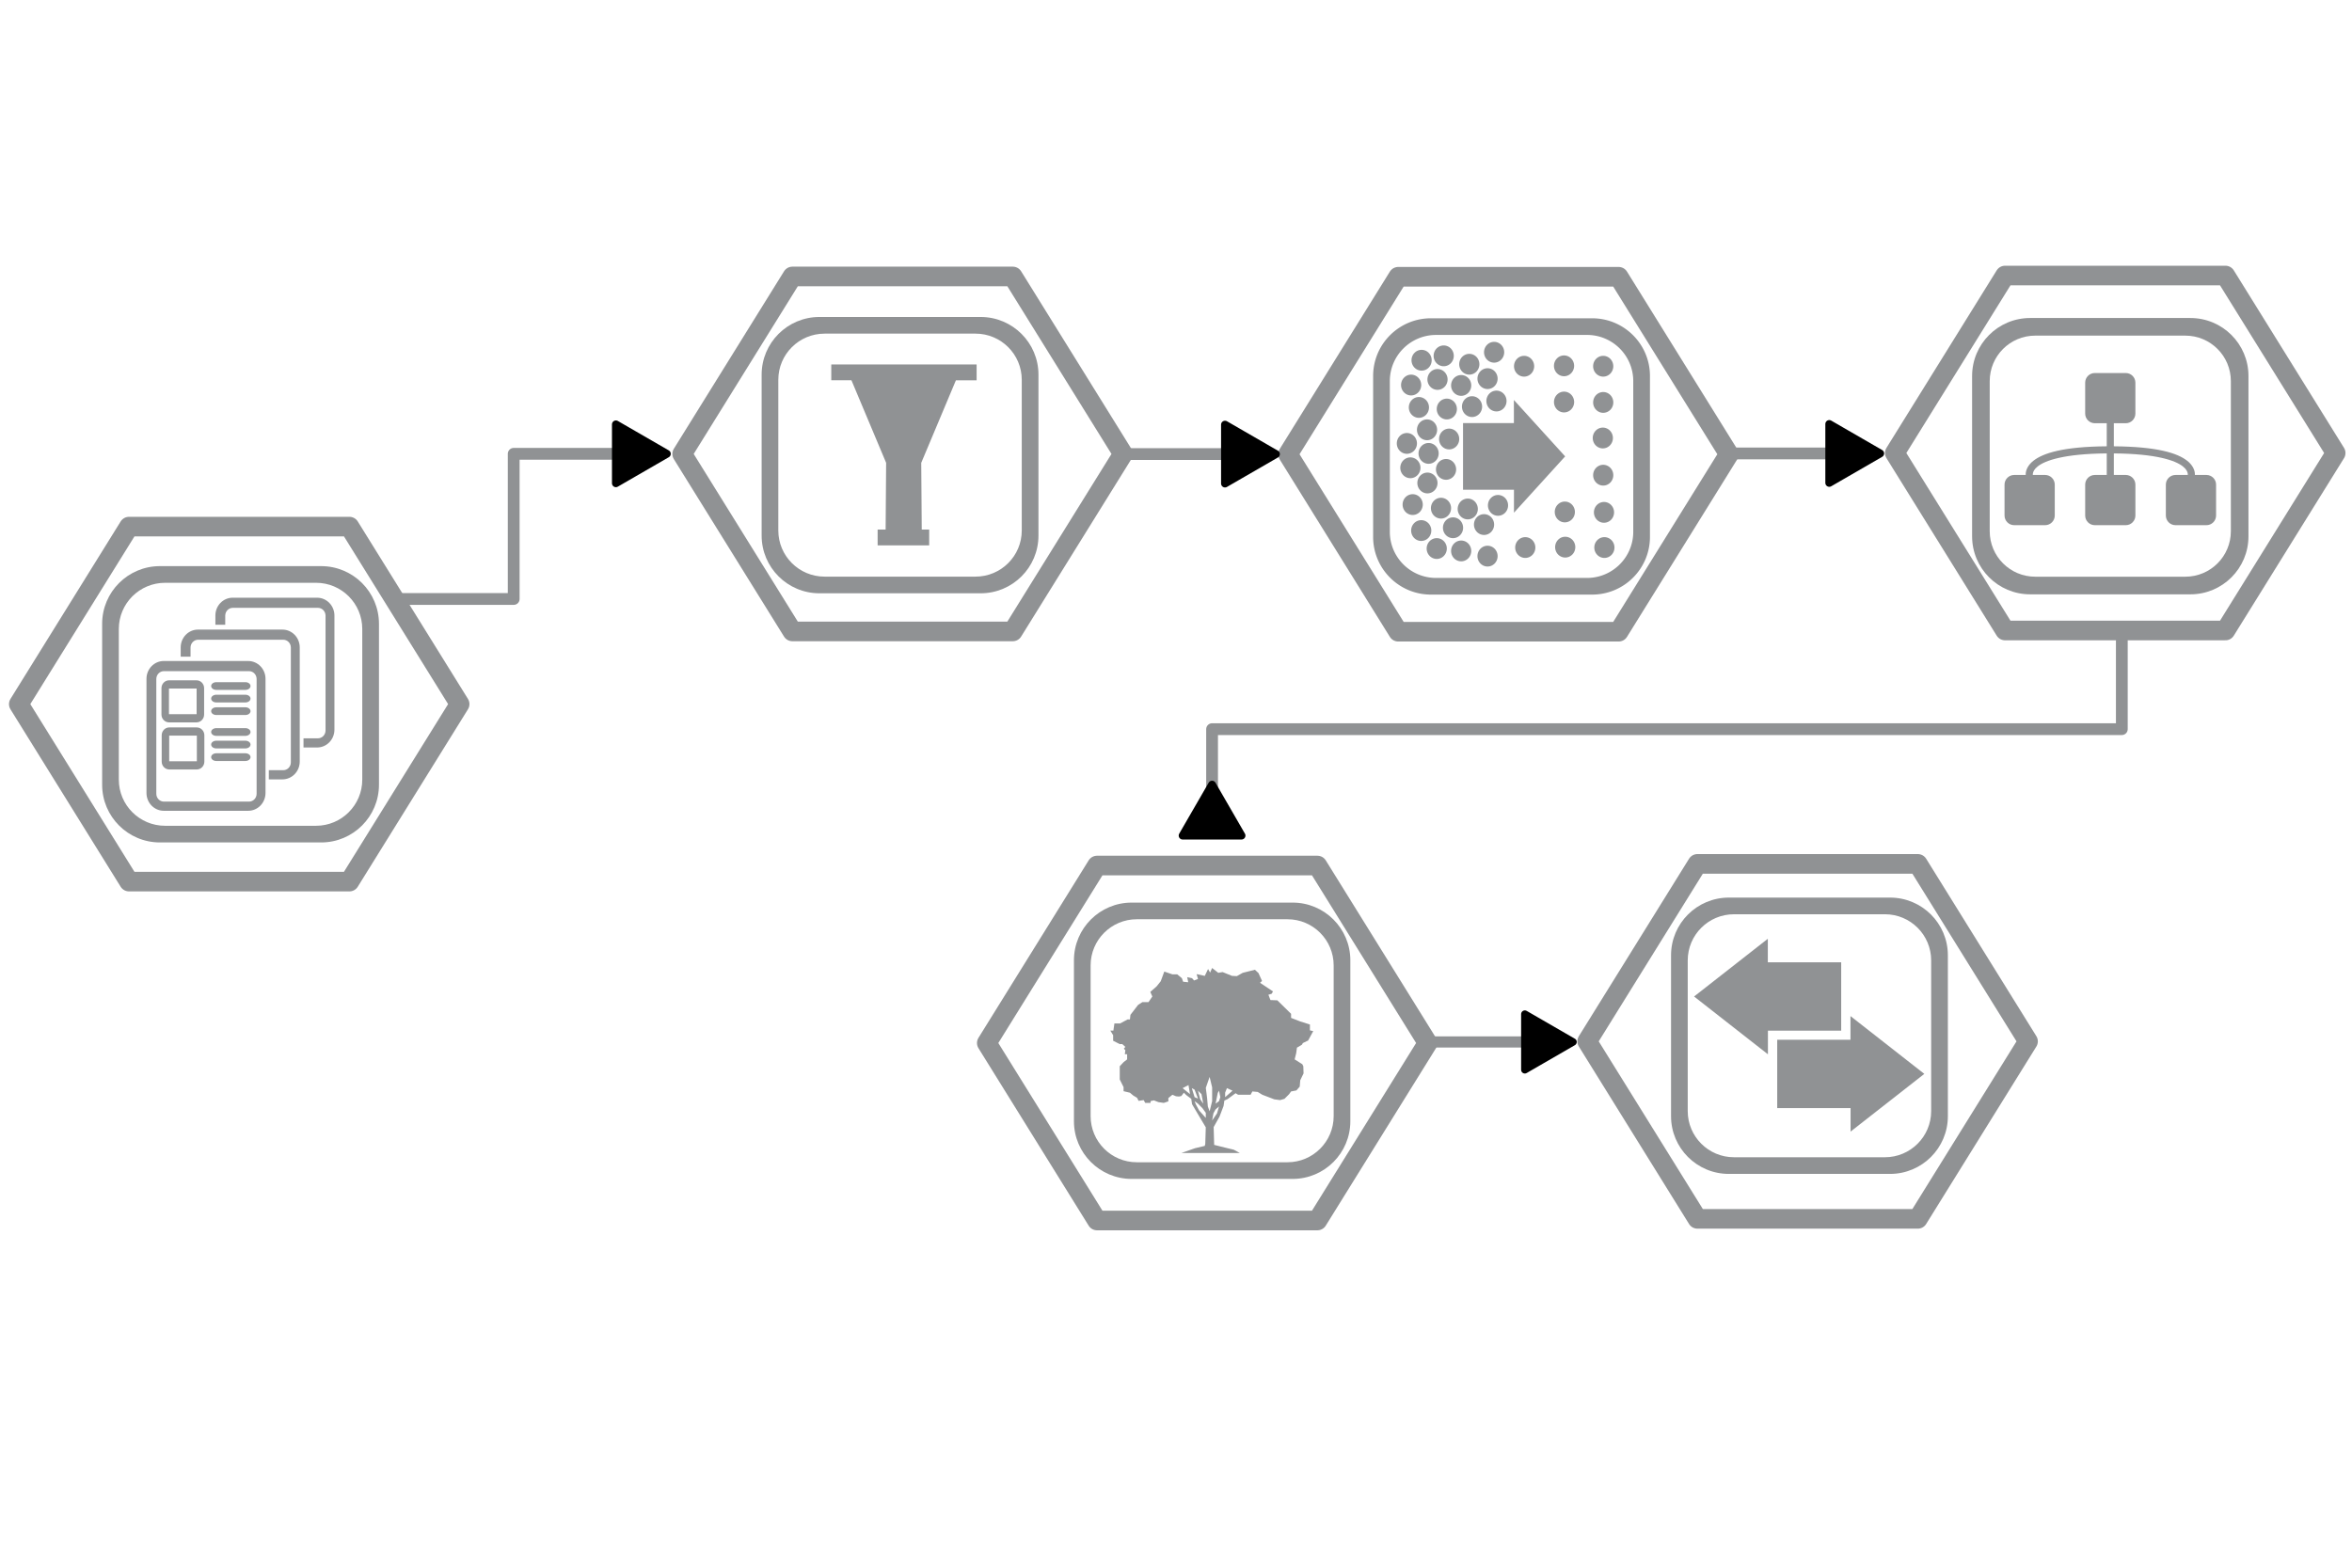 <?xml version="1.0" encoding="UTF-8" standalone="no"?>
<!-- Created with Inkscape (http://www.inkscape.org/) -->

<svg
   width="600"
   height="400"
   viewBox="0 0 158.75 105.833"
   version="1.1"
   id="svg3333"
   inkscape:version="1.2.2 (732a01da63, 2022-12-09)"
   sodipodi:docname="Workflow0.svg"
   xml:space="preserve"
   inkscape:export-filename="LISPro3D.png"
   inkscape:export-xdpi="300"
   inkscape:export-ydpi="300"
   xmlns:inkscape="http://www.inkscape.org/namespaces/inkscape"
   xmlns:sodipodi="http://sodipodi.sourceforge.net/DTD/sodipodi-0.dtd"
   xmlns="http://www.w3.org/2000/svg"
   xmlns:svg="http://www.w3.org/2000/svg"><sodipodi:namedview
     id="namedview3335"
     pagecolor="#dd2222"
     bordercolor="#000000"
     borderopacity="0.25"
     inkscape:showpageshadow="2"
     inkscape:pageopacity="0"
     inkscape:pagecheckerboard="0"
     inkscape:deskcolor="#d1d1d1"
     inkscape:document-units="mm"
     showgrid="false"
     showguides="false"
     inkscape:zoom="2.0000001"
     inkscape:cx="263.74999"
     inkscape:cy="247.49999"
     inkscape:window-width="2560"
     inkscape:window-height="1377"
     inkscape:window-x="-8"
     inkscape:window-y="-8"
     inkscape:window-maximized="1"
     inkscape:current-layer="svg3333"><sodipodi:guide
       position="0.187,88.973"
       orientation="1,0"
       id="guide4655"
       inkscape:locked="false" /><sodipodi:guide
       position="85.874,40.143"
       orientation="1,0"
       id="guide5515"
       inkscape:locked="false" /><sodipodi:guide
       position="88.119,28.544"
       orientation="0,-1"
       id="guide6413"
       inkscape:locked="false" /><sodipodi:guide
       position="50.266,89.084"
       orientation="0,-1"
       id="guide4148"
       inkscape:locked="false" /><sodipodi:guide
       position="-69.223,7.59"
       orientation="0,-1"
       id="guide4150"
       inkscape:locked="false" /><sodipodi:guide
       position="62.301,45.382"
       orientation="0,-1"
       id="guide4254"
       inkscape:locked="false" /><sodipodi:guide
       position="-49.953,45.382"
       orientation="0,-1"
       id="guide4256"
       inkscape:locked="false" /><sodipodi:guide
       position="-74.835,17.131"
       orientation="0,-1"
       id="guide4258"
       inkscape:locked="false" /><sodipodi:guide
       position="48.456,12.08"
       orientation="0,-1"
       id="guide4260"
       inkscape:locked="false" /><sodipodi:guide
       position="100.093,114.979"
       orientation="1,0"
       id="guide4331"
       inkscape:locked="false" /><sodipodi:guide
       position="-20.954,72.509"
       orientation="0,-1"
       id="guide4579"
       inkscape:locked="false" /><sodipodi:guide
       position="143.123,84.483"
       orientation="1,0"
       id="guide4638"
       inkscape:locked="false" /><sodipodi:guide
       position="28.804,-15.458"
       orientation="0,-1"
       id="guide4670"
       inkscape:locked="false" /><sodipodi:guide
       position="-12.909,49.685"
       orientation="0,-1"
       id="guide4790"
       inkscape:locked="false" /><sodipodi:guide
       position="-62.487,40.143"
       orientation="0,-1"
       id="guide4792"
       inkscape:locked="false" /><sodipodi:guide
       position="28.804,65.4"
       orientation="1,0"
       id="guide4794"
       inkscape:locked="false" /><sodipodi:guide
       position="-31.431,77.561"
       orientation="0,-1"
       id="guide4798"
       inkscape:locked="false" /><sodipodi:guide
       position="-39.288,82.612"
       orientation="0,-1"
       id="guide4800"
       inkscape:locked="false" /><sodipodi:guide
       position="0.187,-20.287"
       orientation="0,-1"
       id="guide4802"
       inkscape:locked="false" /><sodipodi:guide
       position="-17.586,-25.151"
       orientation="0,-1"
       id="guide4804"
       inkscape:locked="false" /><sodipodi:guide
       position="28.804,-31.81"
       orientation="0,-1"
       id="guide4806"
       inkscape:locked="false" /><sodipodi:guide
       position="57.42,-20.287"
       orientation="1,0"
       id="guide4808"
       inkscape:locked="false" /><sodipodi:guide
       position="-8.793,-40.492"
       orientation="0,-1"
       id="guide4810"
       inkscape:locked="false" /><sodipodi:guide
       position="-55.004,-36.189"
       orientation="0,-1"
       id="guide4812"
       inkscape:locked="false" /><sodipodi:guide
       position="114.49,12.08"
       orientation="1,0"
       id="guide4814"
       inkscape:locked="false" /><sodipodi:guide
       position="191.934,71.574"
       orientation="1,0"
       id="guide4843"
       inkscape:locked="false" /><sodipodi:guide
       position="220.55,66.285"
       orientation="1,0"
       id="guide4845"
       inkscape:locked="false" /><sodipodi:guide
       position="71.655,52.491"
       orientation="1,0"
       id="guide4946"
       inkscape:locked="false" /><sodipodi:guide
       position="-16.796,60.723"
       orientation="1,0"
       id="guide4948"
       inkscape:locked="false" /><sodipodi:guide
       position="14.406,46.878"
       orientation="1,0"
       id="guide6033"
       inkscape:locked="false" /><sodipodi:guide
       position="43.218,57.542"
       orientation="1,0"
       id="guide6035"
       inkscape:locked="false" /><sodipodi:guide
       position="128.343,44.259"
       orientation="1,0"
       id="guide6037"
       inkscape:locked="false" /><sodipodi:guide
       position="206.546,68.206"
       orientation="1,0"
       id="guide6387"
       inkscape:locked="false" /></sodipodi:namedview><defs
     id="defs3330"><marker
       style="overflow:visible"
       id="marker4374"
       refX="0"
       refY="0"
       orient="auto-start-reverse"
       inkscape:stockid="TriangleStart"
       markerWidth="5.324"
       markerHeight="6.155"
       viewBox="0 0 5.324 6.155"
       inkscape:isstock="true"
       inkscape:collect="always"
       preserveAspectRatio="xMidYMid"><path
         transform="scale(0.5)"
         style="fill:context-stroke;fill-rule:evenodd;stroke:context-stroke;stroke-width:1pt"
         d="M 5.77,0 -2.88,5 V -5 Z"
         id="path4372" /></marker><marker
       style="overflow:visible"
       id="TriangleStart"
       refX="0"
       refY="0"
       orient="auto-start-reverse"
       inkscape:stockid="TriangleStart"
       markerWidth="5.324"
       markerHeight="6.155"
       viewBox="0 0 5.324 6.155"
       inkscape:isstock="true"
       inkscape:collect="always"
       preserveAspectRatio="xMidYMid"><path
         transform="scale(0.5)"
         style="fill:context-stroke;fill-rule:evenodd;stroke:context-stroke;stroke-width:1pt"
         d="M 5.77,0 -2.88,5 V -5 Z"
         id="path135" /></marker><clipPath
       clipPathUnits="userSpaceOnUse"
       id="clipPath8160"><path
         d="m 256.916,522.223 h 36.283 v 36.283 h -36.283 z"
         id="path8158" /></clipPath><clipPath
       clipPathUnits="userSpaceOnUse"
       id="clipPath8264"><path
         d="m 346.554,504.273 h 36.284 v 36.283 h -36.284 z"
         id="path8262" /></clipPath><clipPath
       clipPathUnits="userSpaceOnUse"
       id="clipPath8288"><path
         d="m 382.682,472.89 h 36.284 v 36.283 h -36.284 z"
         id="path8286" /></clipPath><clipPath
       clipPathUnits="userSpaceOnUse"
       id="clipPath8536"><path
         d="m 204.229,331.614 h 36.283 v 36.284 h -36.283 z"
         id="path8534" /></clipPath><clipPath
       clipPathUnits="userSpaceOnUse"
       id="clipPath2371"><path
         d="m 163.815,424.939 h 36.284 v 36.283 h -36.284 z"
         id="path2369" /></clipPath><clipPath
       clipPathUnits="userSpaceOnUse"
       id="clipPath2371-5"><path
         d="m 163.815,424.939 h 36.284 v 36.283 h -36.284 z"
         id="path2369-9" /></clipPath><clipPath
       clipPathUnits="userSpaceOnUse"
       id="clipPath2371-3"><path
         d="m 163.815,424.939 h 36.284 v 36.283 h -36.284 z"
         id="path2369-1" /></clipPath><clipPath
       clipPathUnits="userSpaceOnUse"
       id="clipPath2371-0"><path
         d="m 163.815,424.939 h 36.284 v 36.283 h -36.284 z"
         id="path2369-5" /></clipPath><clipPath
       clipPathUnits="userSpaceOnUse"
       id="clipPath2371-9"><path
         d="m 163.815,424.939 h 36.284 v 36.283 h -36.284 z"
         id="path2369-90" /></clipPath><clipPath
       clipPathUnits="userSpaceOnUse"
       id="clipPath2371-2"><path
         d="m 163.815,424.939 h 36.284 v 36.283 h -36.284 z"
         id="path2369-93" /></clipPath><clipPath
       clipPathUnits="userSpaceOnUse"
       id="clipPath2371-03"><path
         d="m 163.815,424.939 h 36.284 v 36.283 h -36.284 z"
         id="path2369-8" /></clipPath><clipPath
       clipPathUnits="userSpaceOnUse"
       id="clipPath2371-59"><path
         d="m 163.815,424.939 h 36.284 v 36.283 h -36.284 z"
         id="path2369-6" /></clipPath><clipPath
       clipPathUnits="userSpaceOnUse"
       id="clipPath2371-08"><path
         d="m 163.815,424.939 h 36.284 v 36.283 h -36.284 z"
         id="path2369-3" /></clipPath><clipPath
       clipPathUnits="userSpaceOnUse"
       id="clipPath2371-7"><path
         d="m 163.815,424.939 h 36.284 v 36.283 h -36.284 z"
         id="path2369-17" /></clipPath><clipPath
       clipPathUnits="userSpaceOnUse"
       id="clipPath8420"><path
         d="m 303.428,303.552 h 36.284 v 36.283 h -36.284 z"
         id="path8418" /></clipPath><clipPath
       clipPathUnits="userSpaceOnUse"
       id="clipPath8184"><path
         d="m 352.62,330.614 h 36.284 v 36.283 H 352.62 Z"
         id="path8182" /></clipPath><clipPath
       clipPathUnits="userSpaceOnUse"
       id="clipPath8456"><path
         d="m 254.045,303.552 h 36.283 v 36.283 h -36.283 z"
         id="path8454" /></clipPath><clipPath
       clipPathUnits="userSpaceOnUse"
       id="clipPath7710"><path
         d="m 112.42,346.137 h 56.693 V 402.83 H 112.42 Z"
         id="path7708" /></clipPath><clipPath
       clipPathUnits="userSpaceOnUse"
       id="clipPath8104"><path
         d="m 163.815,424.939 h 36.284 v 36.283 h -36.284 z"
         id="path8102" /></clipPath><clipPath
       clipPathUnits="userSpaceOnUse"
       id="clipPath8578"><path
         d="m 176.708,473.058 h 35.948 v 35.948 h -35.948 z"
         id="path8576" /></clipPath><clipPath
       clipPathUnits="userSpaceOnUse"
       id="clipPath7842"><path
         d="m 212.82,504.082 h 36.284 v 36.283 H 212.82 Z"
         id="path7840" /></clipPath><clipPath
       clipPathUnits="userSpaceOnUse"
       id="clipPath7858"><path
         d="m 212.82,504.082 h 36.284 v 36.283 H 212.82 Z"
         id="path7856" /></clipPath><clipPath
       clipPathUnits="userSpaceOnUse"
       id="clipPath8128"><path
         d="m 302.813,522.414 h 36.284 v 36.284 h -36.284 z"
         id="path8126" /></clipPath><clipPath
       clipPathUnits="userSpaceOnUse"
       id="clipPath2371-35"><path
         d="m 163.815,424.939 h 36.284 v 36.283 h -36.284 z"
         id="path2369-88" /></clipPath><clipPath
       clipPathUnits="userSpaceOnUse"
       id="clipPath8288-8"><path
         d="m 382.682,472.89 h 36.284 v 36.283 h -36.284 z"
         id="path8286-9" /></clipPath><clipPath
       clipPathUnits="userSpaceOnUse"
       id="clipPath8264-9"><path
         d="m 346.554,504.273 h 36.284 v 36.283 h -36.284 z"
         id="path8262-3" /></clipPath><clipPath
       clipPathUnits="userSpaceOnUse"
       id="clipPath2371-5-9"><path
         d="m 163.815,424.939 h 36.284 v 36.283 h -36.284 z"
         id="path2369-9-8" /></clipPath><clipPath
       clipPathUnits="userSpaceOnUse"
       id="clipPath8536-2"><path
         d="m 204.229,331.614 h 36.283 v 36.284 h -36.283 z"
         id="path8534-5" /></clipPath><clipPath
       clipPathUnits="userSpaceOnUse"
       id="clipPath2371-3-8"><path
         d="m 163.815,424.939 h 36.284 v 36.283 h -36.284 z"
         id="path2369-1-1" /></clipPath><clipPath
       clipPathUnits="userSpaceOnUse"
       id="clipPath2371-0-8"><path
         d="m 163.815,424.939 h 36.284 v 36.283 h -36.284 z"
         id="path2369-5-8" /></clipPath><clipPath
       clipPathUnits="userSpaceOnUse"
       id="clipPath2371-4"><path
         d="m 163.815,424.939 h 36.284 v 36.283 h -36.284 z"
         id="path2369-11" /></clipPath><clipPath
       clipPathUnits="userSpaceOnUse"
       id="clipPath2371-2-6"><path
         d="m 163.815,424.939 h 36.284 v 36.283 h -36.284 z"
         id="path2369-93-5" /></clipPath><clipPath
       clipPathUnits="userSpaceOnUse"
       id="clipPath2371-03-1"><path
         d="m 163.815,424.939 h 36.284 v 36.283 h -36.284 z"
         id="path2369-8-4" /></clipPath><clipPath
       clipPathUnits="userSpaceOnUse"
       id="clipPath2371-59-7"><path
         d="m 163.815,424.939 h 36.284 v 36.283 h -36.284 z"
         id="path2369-6-3" /></clipPath><clipPath
       clipPathUnits="userSpaceOnUse"
       id="clipPath2371-08-7"><path
         d="m 163.815,424.939 h 36.284 v 36.283 h -36.284 z"
         id="path2369-3-5" /></clipPath><clipPath
       clipPathUnits="userSpaceOnUse"
       id="clipPath2371-7-5"><path
         d="m 163.815,424.939 h 36.284 v 36.283 h -36.284 z"
         id="path2369-17-4" /></clipPath><clipPath
       clipPathUnits="userSpaceOnUse"
       id="clipPath8420-0"><path
         d="m 303.428,303.552 h 36.284 v 36.283 h -36.284 z"
         id="path8418-6" /></clipPath><clipPath
       clipPathUnits="userSpaceOnUse"
       id="clipPath8184-0"><path
         d="m 352.62,330.614 h 36.284 v 36.283 H 352.62 Z"
         id="path8182-6" /></clipPath><clipPath
       clipPathUnits="userSpaceOnUse"
       id="clipPath8456-8"><path
         d="m 254.045,303.552 h 36.283 v 36.283 h -36.283 z"
         id="path8454-9" /></clipPath><clipPath
       clipPathUnits="userSpaceOnUse"
       id="clipPath8160-1"><path
         d="m 256.916,522.223 h 36.283 v 36.283 h -36.283 z"
         id="path8158-2" /></clipPath><clipPath
       clipPathUnits="userSpaceOnUse"
       id="clipPath2371-9-2"><path
         d="m 163.815,424.939 h 36.284 v 36.283 h -36.284 z"
         id="path2369-90-7" /></clipPath><clipPath
       clipPathUnits="userSpaceOnUse"
       id="clipPath8128-6"><path
         d="m 302.813,522.414 h 36.284 v 36.284 h -36.284 z"
         id="path8126-3" /></clipPath><clipPath
       clipPathUnits="userSpaceOnUse"
       id="clipPath7842-2"><path
         d="m 212.82,504.082 h 36.284 v 36.283 H 212.82 Z"
         id="path7840-7" /></clipPath><clipPath
       clipPathUnits="userSpaceOnUse"
       id="clipPath7858-4"><path
         d="m 212.82,504.082 h 36.284 v 36.283 H 212.82 Z"
         id="path7856-8" /></clipPath><clipPath
       clipPathUnits="userSpaceOnUse"
       id="clipPath8104-3"><path
         d="m 163.815,424.939 h 36.284 v 36.283 h -36.284 z"
         id="path8102-8" /></clipPath><clipPath
       clipPathUnits="userSpaceOnUse"
       id="clipPath8578-6"><path
         d="m 176.708,473.058 h 35.948 v 35.948 h -35.948 z"
         id="path8576-4" /></clipPath><marker
       style="overflow:visible"
       id="TriangleStart-8"
       refX="0"
       refY="0"
       orient="auto-start-reverse"
       inkscape:stockid="TriangleStart"
       markerWidth="5.324"
       markerHeight="6.155"
       viewBox="0 0 5.324 6.155"
       inkscape:isstock="true"
       inkscape:collect="always"
       preserveAspectRatio="xMidYMid"><path
         transform="scale(0.5)"
         style="fill:context-stroke;fill-rule:evenodd;stroke:context-stroke;stroke-width:1pt"
         d="M 5.77,0 -2.88,5 V -5 Z"
         id="path135-9" /></marker><marker
       style="overflow:visible"
       id="marker4374-6"
       refX="0"
       refY="0"
       orient="auto-start-reverse"
       inkscape:stockid="TriangleStart"
       markerWidth="5.324"
       markerHeight="6.155"
       viewBox="0 0 5.324 6.155"
       inkscape:isstock="true"
       inkscape:collect="always"
       preserveAspectRatio="xMidYMid"><path
         transform="scale(0.5)"
         style="fill:context-stroke;fill-rule:evenodd;stroke:context-stroke;stroke-width:1pt"
         d="M 5.77,0 -2.88,5 V -5 Z"
         id="path4372-8" /></marker><marker
       style="overflow:visible"
       id="TriangleStart-8-8"
       refX="0"
       refY="0"
       orient="auto-start-reverse"
       inkscape:stockid="TriangleStart"
       markerWidth="5.324"
       markerHeight="6.155"
       viewBox="0 0 5.324 6.155"
       inkscape:isstock="true"
       inkscape:collect="always"
       preserveAspectRatio="xMidYMid"><path
         transform="scale(0.5)"
         style="fill:context-stroke;fill-rule:evenodd;stroke:context-stroke;stroke-width:1pt"
         d="M 5.77,0 -2.88,5 V -5 Z"
         id="path135-9-1" /></marker></defs><path
     id="path4679-1-7-6-30-9"
     style="fill:none;fill-opacity:1;stroke:#909294;stroke-width:1.323;stroke-linecap:round;stroke-linejoin:round;stroke-dasharray:none;stroke-opacity:1"
     d="M 88.92,82.395 H 74.043 L 66.604,70.413 74.043,58.431 h 14.878 l 7.439,11.982 z" /><path
     id="path4679-1-7"
     style="fill:none;fill-opacity:1;stroke:#909294;stroke-width:1.323;stroke-linecap:round;stroke-linejoin:round;stroke-dasharray:none;stroke-opacity:1"
     d="M 109.252,42.647 H 94.374 L 86.935,30.665 94.374,18.683 h 14.878 l 7.439,11.982 z" /><path
     id="path4679-1-7-6-3"
     style="display:inline;fill:none;fill-opacity:1;stroke:#909294;stroke-width:1.323;stroke-linecap:round;stroke-linejoin:round;stroke-dasharray:none;stroke-opacity:1"
     d="m 135.331,42.564 h 14.878 l 7.439,-11.982 -7.439,-11.982 -14.878,1e-6 -7.439,11.982 z" /><path
     id="path4679-3-6"
     style="fill:none;fill-opacity:1;stroke:#909294;stroke-width:1.323;stroke-linecap:round;stroke-linejoin:round;stroke-dasharray:none;stroke-opacity:1"
     d="M 68.359,42.627 H 53.482 l -7.439,-11.982 7.439,-11.982 14.878,1e-6 7.439,11.982 z" /><path
     id="path4679-1-2"
     style="fill:none;fill-opacity:1;stroke:#909294;stroke-width:1.323;stroke-linecap:round;stroke-linejoin:round;stroke-dasharray:none;stroke-opacity:1"
     d="M 23.584,59.516 H 8.707 L 1.268,47.534 8.707,35.551 l 14.878,10e-7 7.439,11.982 z" /><path
     id="path4679-3-5"
     style="fill:none;fill-opacity:1;stroke:#909294;stroke-width:1.323;stroke-linecap:round;stroke-linejoin:round;stroke-dasharray:none;stroke-opacity:1"
     d="m 114.567,82.283 14.878,-2e-6 7.439,-11.982 -7.439,-11.982 h -14.878 l -7.439,11.982 z" /><g
     id="g8118"
     transform="matrix(0.537,0,0,-0.537,82.692,74.069)"
     style="fill:#909294;fill-opacity:1"><path
       id="path8120"
       style="fill:#909294;fill-opacity:1;fill-rule:nonzero;stroke:none"
       d="m -11.747,24.461 c -4.008,0 -7.257,-3.248 -7.257,-7.256 V -3.021 c 0,-4.008 3.249,-7.256 7.257,-7.256 H 8.479 c 4.008,0 7.257,3.248 7.257,7.256 V 17.205 c 0,4.008 -3.249,7.256 -7.257,7.256 z m 0.643,-2.094 H 7.835 c 3.206,0 5.805,-2.599 5.805,-5.805 V -2.377 c 0,-3.206 -2.599,-5.805 -5.805,-5.805 H -11.104 c -3.207,0 -5.805,2.599 -5.805,5.805 V 16.562 c 0,3.206 2.598,5.805 5.805,5.805 z m 9.468,-6.127 -0.253,-0.576 -0.255,0.448 -0.416,-0.865 -1.025,0.224 0.171,-0.608 -0.49,-0.192 -0.256,0.288 -0.608,0.128 0.128,-0.639 -0.64,0.064 -0.16,0.447 -0.575,0.48 h -0.608 l -1.024,0.352 -0.448,-1.216 -0.512,-0.64 -0.799,-0.704 0.256,-0.575 -0.48,-0.704 h -0.768 l -0.543,-0.352 -0.961,-1.248 -0.064,-0.576 h -0.288 l -0.96,-0.511 h -0.704 l -0.128,-0.897 h -0.383 l 0.351,-0.576 V 7.092 l 0.832,-0.42 h 0.32 l 0.384,-0.352 -0.192,-0.224 0.192,-0.191 -0.064,-0.512 h 0.287 V 4.752 l -0.447,-0.352 -0.48,-0.511 V 3.536 2.928 2.224 l 0.48,-0.961 V 0.752 l 0.799,-0.192 0.416,-0.352 0.48,-0.288 0.192,-0.384 0.639,0.096 0.192,-0.352 h 0.672 v 0.224 l 0.416,0.096 0.575,-0.224 0.672,-0.096 0.575,0.192 v 0.416 l 0.512,0.416 0.448,-0.192 0.384,-0.032 0.288,0.064 0.319,0.416 0.288,-0.288 0.64,-0.48 0.096,-0.672 0.85,-1.435 0.878,-1.477 -0.064,-2.087 -0.064,-0.248 -1.216,-0.288 -1.728,-0.608 h 7.359 l -0.767,0.416 -1.057,0.256 -1.408,0.351 -0.064,2.24 0.736,1.312 0.511,1.345 0.096,0.671 0.416,0.192 L 1.312,0.496 1.632,0.304 H 2.336 3.2 L 3.424,0.72 4.096,0.656 4.672,0.304 6.176,-0.272 6.912,-0.368 7.456,-0.208 8.032,0.368 8.288,0.72 8.96,0.848 9.376,1.328 9.44,2.128 9.856,2.992 9.824,3.888 9.696,4.144 8.736,4.752 8.928,5.52 9.024,6.224 l 0.64,0.384 0.096,0.192 0.671,0.323 0.64,1.181 -0.416,0.096 v 0.736 L 9.44,9.52 8.288,9.968 v 0.512 l -1.728,1.696 -0.865,0.032 -0.256,0.671 0.416,0.128 0.16,0.288 -1.632,1.089 0.256,0.223 -0.448,0.993 -0.448,0.416 -1.536,-0.384 -0.736,-0.416 -0.607,0.032 -1.184,0.48 -0.544,-0.096 z M -1.952,2.544 -1.635,1.232 v -1.728 l -0.317,-1.28 -0.223,0.608 -0.096,1.088 -0.16,1.248 z M -4.608,1.52 -4.416,0.384 -5.344,1.136 Z M -4.192,1.136 -3.84,0.944 -3.413,-0.176 -3.84,4.4193085e-5 Z m 4.416,0 L 0.928,0.816 -3.3658912e-4,4.4193085e-5 V 0.24 0.568 Z m -3.637,-0.32 0.437,-0.431 0.224,-1.201 -0.224,0.32 -0.16,0.256 z m 2.646,0 L -0.608,4.4193085e-5 -0.768,-0.496 -1.201,-0.816 -0.928,0.528 Z m -3.072,-1.312 0.426,-0.32 0.565,-0.575 0.416,-0.576 v -0.64 l -0.832,0.929 -0.416,0.767 z m 3.072,-0.671 -0.256,-0.881 -0.611,-0.88 0.163,0.896 0.256,0.48 z" /></g><g
     id="g22668"
     style="fill:#909294;fill-opacity:1"
     transform="matrix(0.256,0,0,0.264,92.677,21.442)"><g
       inkscape:label="Layer 1"
       inkscape:groupmode="layer"
       id="layer1-7-2"
       transform="translate(-13.537,-19.321)"
       style="fill:#909294;fill-opacity:1"><g
         id="g22618"
         style="fill:#909294;fill-opacity:1"><g
           id="g2365-9"
           transform="matrix(2.101,0,0,-2.034,-332.246,955.984)"
           style="fill:#909294;fill-opacity:1"><g
             id="g2367-9"
             clip-path="url(#clipPath2371-9-2)"
             style="fill:#909294;fill-opacity:1"><g
               id="g2381-36"
               transform="translate(197.232,433.581)"
               style="fill:#909294;fill-opacity:1"><path
                 id="path2383-3"
                 style="fill:#909294;fill-opacity:1;fill-rule:nonzero;stroke:none"
                 d="m -25.388,26.839 c -4.008,0 -7.257,-3.248 -7.257,-7.256 V -0.643 c 0,-4.008 3.249,-7.257 7.257,-7.257 h 20.225 c 4.008,0 7.257,3.249 7.257,7.257 V 19.582 c 0,4.008 -3.249,7.256 -7.257,7.256 z m 0.643,-2.094 h 18.939 c 3.206,0 5.804,-2.599 5.804,-5.805 V 1.8067453e-4 C -2.9091271e-4,-3.206 -2.599,-5.805 -5.805,-5.805 H -24.744 c -3.207,0 -5.806,2.599 -5.806,5.805 V 18.939 c 0,3.206 2.599,5.805 5.806,5.805 z m 7.283,-0.87 a 1.265,1.307 0 0 1 -1.266,-1.307 1.265,1.307 0 0 1 1.266,-1.307 1.265,1.307 0 0 1 1.265,1.307 1.265,1.307 0 0 1 -1.265,1.307 z m -6.327,-0.452 a 1.265,1.307 0 0 1 -1.266,-1.307 1.265,1.307 0 0 1 1.266,-1.307 1.265,1.307 0 0 1 1.266,1.307 1.265,1.307 0 0 1 -1.266,1.307 z m -2.774,-0.553 a 1.265,1.307 0 0 1 -1.266,-1.307 1.265,1.307 0 0 1 1.266,-1.307 1.265,1.307 0 0 1 1.265,1.307 1.265,1.307 0 0 1 -1.265,1.307 z m 5.986,-0.502 a 1.265,1.307 0 0 1 -1.266,-1.307 1.265,1.307 0 0 1 1.266,-1.307 1.265,1.307 0 0 1 1.266,1.307 1.265,1.307 0 0 1 -1.266,1.307 z m 11.889,-0.201 a 1.265,1.307 0 0 1 -1.265,-1.307 1.265,1.307 0 0 1 1.265,-1.307 1.265,1.307 0 0 1 1.266,1.307 1.265,1.307 0 0 1 -1.266,1.307 z m -5.013,-0.05 a 1.265,1.307 0 0 1 -1.265,-1.307 1.265,1.307 0 0 1 1.265,-1.307 1.265,1.307 0 0 1 1.266,1.307 1.265,1.307 0 0 1 -1.266,1.307 z m 9.928,0 a 1.265,1.307 0 0 1 -1.265,-1.307 1.265,1.307 0 0 1 1.265,-1.307 1.265,1.307 0 0 1 1.266,1.307 1.265,1.307 0 0 1 -1.266,1.307 z M -18.288,20.557 a 1.265,1.307 0 0 1 -1.266,-1.307 1.265,1.307 0 0 1 1.266,-1.307 1.265,1.307 0 0 1 1.266,1.307 1.265,1.307 0 0 1 -1.266,1.307 z m -6.278,-0.101 a 1.265,1.307 0 0 1 -1.266,-1.307 1.265,1.307 0 0 1 1.266,-1.307 1.265,1.307 0 0 1 1.265,1.307 1.265,1.307 0 0 1 -1.265,1.307 z m -3.31,-0.703 a 1.265,1.307 0 0 1 -1.265,-1.307 1.265,1.307 0 0 1 1.265,-1.307 1.265,1.307 0 0 1 1.266,1.307 1.265,1.307 0 0 1 -1.266,1.307 z m 6.279,-0.05 a 1.265,1.307 0 0 1 -1.266,-1.307 1.265,1.307 0 0 1 1.266,-1.307 1.265,1.307 0 0 1 1.265,1.307 1.265,1.307 0 0 1 -1.265,1.307 z m 4.429,-1.96 a 1.265,1.307 0 0 1 -1.266,-1.307 1.265,1.307 0 0 1 1.266,-1.307 1.265,1.307 0 0 1 1.265,1.307 1.265,1.307 0 0 1 -1.265,1.307 z m 8.482,-0.126 a 1.265,1.307 0 0 1 -1.265,-1.307 1.265,1.307 0 0 1 1.265,-1.307 1.265,1.307 0 0 1 1.266,1.307 1.265,1.307 0 0 1 -1.266,1.307 z m 4.915,-0.05 a 1.265,1.307 0 0 1 -1.265,-1.307 1.265,1.307 0 0 1 1.265,-1.307 1.265,1.307 0 0 1 1.266,1.307 1.265,1.307 0 0 1 -1.266,1.307 z M -20.234,17.039 a 1.265,1.307 0 0 1 -1.266,-1.307 1.265,1.307 0 0 1 1.266,-1.307 1.265,1.307 0 0 1 1.265,1.307 1.265,1.307 0 0 1 -1.265,1.307 z m -6.668,-0.101 a 1.265,1.307 0 0 1 -1.265,-1.307 1.265,1.307 0 0 1 1.265,-1.307 1.265,1.307 0 0 1 1.266,1.307 1.265,1.307 0 0 1 -1.266,1.307 z m 3.504,-0.201 a 1.265,1.307 0 0 1 -1.265,-1.307 1.265,1.307 0 0 1 1.265,-1.307 1.265,1.307 0 0 1 1.266,1.307 1.265,1.307 0 0 1 -1.266,1.307 z m 8.417,-0.169 V 13.663 H -21.364 V 5.279 h 6.392 V 2.396 l 6.429,7.086 h -0.009 z m -10.899,-2.444 a 1.265,1.307 0 0 1 -1.266,-1.307 1.265,1.307 0 0 1 1.266,-1.307 1.265,1.307 0 0 1 1.265,1.307 1.265,1.307 0 0 1 -1.265,1.307 z m 22.06,-1.03 a 1.265,1.307 0 0 1 -1.266,-1.307 1.265,1.307 0 0 1 1.266,-1.307 1.265,1.307 0 0 1 1.265,1.307 1.265,1.307 0 0 1 -1.265,1.307 z M -23.106,12.968 a 1.265,1.307 0 0 1 -1.266,-1.307 1.265,1.307 0 0 1 1.266,-1.307 1.265,1.307 0 0 1 1.265,1.307 1.265,1.307 0 0 1 -1.265,1.307 z m -5.305,-0.553 a 1.265,1.307 0 0 1 -1.265,-1.307 1.265,1.307 0 0 1 1.265,-1.307 1.265,1.307 0 0 1 1.266,1.307 1.265,1.307 0 0 1 -1.266,1.307 z m 2.726,-1.256 a 1.265,1.307 0 0 1 -1.265,-1.307 1.265,1.307 0 0 1 1.265,-1.307 1.265,1.307 0 0 1 1.266,1.307 1.265,1.307 0 0 1 -1.266,1.307 z m -2.287,-1.81 a 1.265,1.307 0 0 1 -1.265,-1.307 1.265,1.307 0 0 1 1.265,-1.307 1.265,1.307 0 0 1 1.266,1.307 1.265,1.307 0 0 1 -1.266,1.307 z m 4.478,-0.201 a 1.265,1.307 0 0 1 -1.266,-1.306 1.265,1.307 0 0 1 1.266,-1.307 1.265,1.307 0 0 1 1.265,1.307 1.265,1.307 0 0 1 -1.265,1.306 z M -3.772,8.419 A 1.265,1.307 0 0 1 -5.036,7.112 1.265,1.307 0 0 1 -3.772,5.806 1.265,1.307 0 0 1 -2.506,7.112 1.265,1.307 0 0 1 -3.772,8.419 Z M -25.832,7.439 a 1.265,1.307 0 0 1 -1.265,-1.307 1.265,1.307 0 0 1 1.265,-1.307 1.265,1.307 0 0 1 1.266,1.307 1.265,1.307 0 0 1 -1.266,1.307 z m -1.849,-2.715 a 1.265,1.307 0 0 1 -1.266,-1.307 1.265,1.307 0 0 1 1.266,-1.307 1.265,1.307 0 0 1 1.266,1.307 1.265,1.307 0 0 1 -1.266,1.307 z m 10.706,-0.1 a 1.265,1.307 0 0 1 -1.265,-1.307 1.265,1.307 0 0 1 1.265,-1.307 1.265,1.307 0 0 1 1.266,1.307 1.265,1.307 0 0 1 -1.266,1.307 z m -7.153,-0.352 a 1.265,1.307 0 0 1 -1.266,-1.307 1.265,1.307 0 0 1 1.266,-1.307 1.265,1.307 0 0 1 1.265,1.307 1.265,1.307 0 0 1 -1.265,1.307 z m 3.358,-0.1 a 1.265,1.307 0 0 1 -1.266,-1.307 1.265,1.307 0 0 1 1.266,-1.307 1.265,1.307 0 0 1 1.265,1.307 1.265,1.307 0 0 1 -1.265,1.307 z M -8.589,3.795 A 1.265,1.307 0 0 1 -9.854,2.489 1.265,1.307 0 0 1 -8.589,1.182 1.265,1.307 0 0 1 -7.324,2.489 1.265,1.307 0 0 1 -8.589,3.795 Z m 4.916,-0.05 A 1.265,1.307 0 0 1 -4.939,2.439 1.265,1.307 0 0 1 -3.674,1.132 1.265,1.307 0 0 1 -2.409,2.439 1.265,1.307 0 0 1 -3.674,3.745 Z M -18.727,2.212 a 1.265,1.307 0 0 1 -1.265,-1.307 1.265,1.307 0 0 1 1.265,-1.307 1.265,1.307 0 0 1 1.266,1.307 1.265,1.307 0 0 1 -1.266,1.307 z m -3.893,-0.402 a 1.265,1.307 0 0 1 -1.265,-1.307 1.265,1.307 0 0 1 1.265,-1.307 1.265,1.307 0 0 1 1.266,1.307 1.265,1.307 0 0 1 -1.266,1.307 z m -3.99,-0.352 a 1.265,1.307 0 0 1 -1.266,-1.307 1.265,1.307 0 0 1 1.266,-1.307 1.265,1.307 0 0 1 1.266,1.307 1.265,1.307 0 0 1 -1.266,1.307 z m 18.07,-2.085 a 1.265,1.307 0 0 1 -1.266,-1.307 1.265,1.307 0 0 1 1.266,-1.307 1.265,1.307 0 0 1 1.266,1.307 1.265,1.307 0 0 1 -1.266,1.307 z m -5.013,-0.05 a 1.265,1.307 0 0 1 -1.265,-1.307 1.265,1.307 0 0 1 1.265,-1.307 1.265,1.307 0 0 1 1.266,1.307 1.265,1.307 0 0 1 -1.266,1.307 z m 9.928,0 a 1.265,1.307 0 0 1 -1.265,-1.307 1.265,1.307 0 0 1 1.265,-1.307 1.265,1.307 0 0 1 1.266,1.307 1.265,1.307 0 0 1 -1.266,1.307 z m -21.038,-0.126 a 1.265,1.307 0 0 1 -1.266,-1.307 1.265,1.307 0 0 1 1.266,-1.307 1.265,1.307 0 0 1 1.265,1.307 1.265,1.307 0 0 1 -1.265,1.307 z m 3.066,-0.301 a 1.265,1.307 0 0 1 -1.266,-1.307 1.265,1.307 0 0 1 1.266,-1.307 1.265,1.307 0 0 1 1.265,1.307 1.265,1.307 0 0 1 -1.265,1.307 z m 3.309,-0.653 a 1.265,1.307 0 0 1 -1.266,-1.307 1.265,1.307 0 0 1 1.266,-1.307 1.265,1.307 0 0 1 1.266,1.307 1.265,1.307 0 0 1 -1.266,1.307 z" /></g></g></g></g></g></g><g
     id="g8178"
     transform="matrix(0.535,0,0,-0.535,-55.922,217.363)"
     style="display:inline;fill:#909294;fill-opacity:1"><g
       id="g8180"
       clip-path="url(#clipPath8184-0)"
       style="fill:#909294;fill-opacity:1"><g
         id="g8186"
         transform="translate(357.484,341.233)"
         style="fill:#909294;fill-opacity:1"><path
           id="path8188"
           d="m 3.164,24.925 c -4.043,0 -7.32,-3.278 -7.32,-7.32 V -2.62 c 0,-4.043 3.278,-7.322 7.32,-7.322 H 23.391 c 4.043,0 7.32,3.28 7.32,7.322 V 17.604 c 0,4.043 -3.278,7.32 -7.32,7.32 z M 3.809,22.702 H 22.748 c 3.171,0 5.741,-2.569 5.741,-5.741 V -1.977 c 0,-3.171 -2.569,-5.741 -5.741,-5.741 H 3.809 c -3.172,0 -5.743,2.569 -5.743,5.741 V 16.962 c 0,3.171 2.57,5.741 5.743,5.741 z m 7.517,-4.719 c -0.671,0 -1.217,-0.544 -1.217,-1.214 v -3.905 c 0,-0.671 0.547,-1.217 1.217,-1.217 h 1.504 V 8.737 C 7.326,8.694 4.796,7.871 3.58,6.914 2.956,6.422 2.693,5.873 2.625,5.441 2.607,5.326 2.604,5.217 2.608,5.119 H 1.153 c -0.671,0 -1.217,-0.545 -1.217,-1.215 V 2.464744e-4 C -0.064,-0.67 0.482,-1.217 1.153,-1.217 h 3.904 c 0.671,0 1.215,0.547 1.215,1.217 V 3.904 c 0,0.671 -0.545,1.215 -1.215,1.215 H 3.501 c -0.002,0.047 -0.002,0.104 0.011,0.184 0.034,0.218 0.149,0.534 0.624,0.908 0.924,0.727 3.287,1.583 8.695,1.629 V 5.119 h -1.504 c -0.671,0 -1.217,-0.545 -1.217,-1.215 V 2.464744e-4 c 0,-0.671 0.547,-1.217 1.217,-1.217 h 3.904 c 0.671,0 1.215,0.547 1.215,1.217 V 3.904 c 0,0.671 -0.545,1.215 -1.215,1.215 H 13.725 V 7.84 c 5.408,-0.046 7.773,-0.904 8.698,-1.631 0.475,-0.374 0.59,-0.688 0.625,-0.906 0.013,-0.08 0.013,-0.137 0.011,-0.184 h -1.554 c -0.671,0 -1.217,-0.545 -1.217,-1.215 V 2.464744e-4 c 0,-0.671 0.547,-1.217 1.217,-1.217 h 3.904 c 0.671,0 1.215,0.547 1.215,1.217 V 3.904 c 0,0.671 -0.545,1.215 -1.215,1.215 h -1.458 c 0.004,0.099 4.06e-4,0.208 -0.018,0.324 -0.068,0.431 -0.33,0.979 -0.955,1.47 -1.217,0.957 -3.749,1.78 -9.253,1.823 v 2.91 h 1.505 c 0.671,0 1.215,0.547 1.215,1.217 v 3.905 c 0,0.671 -0.545,1.214 -1.215,1.214 z"
           style="fill:#909294;fill-opacity:1" /></g></g></g><g
     id="g26097"
     style="fill:#909294;fill-opacity:1"
     transform="matrix(0.256,0,0,0.264,51.403,21.354)"><g
       inkscape:label="Layer 1"
       inkscape:groupmode="layer"
       id="layer1-6-2"
       transform="translate(-13.537,-19.321)"
       style="fill:#909294;fill-opacity:1"><g
         id="g2365-27"
         transform="matrix(2.101,0,0,-2.034,-332.246,955.984)"
         style="fill:#909294;fill-opacity:1"><g
           id="g2367-0"
           clip-path="url(#clipPath2371-7-5)"
           style="fill:#909294;fill-opacity:1"><g
             id="g2381-37"
             transform="translate(197.232,433.581)"
             style="fill:#909294;fill-opacity:1"><path
               id="path2383-0"
               style="fill:#909294;fill-opacity:1;fill-rule:nonzero;stroke:none"
               d="m -25.388,26.839 c -4.008,0 -7.256,-3.249 -7.256,-7.257 V -0.643 c 0,-4.008 3.248,-7.257 7.256,-7.257 h 20.226 c 4.008,0 7.257,3.249 7.257,7.257 V 19.582 c 0,4.008 -3.249,7.257 -7.257,7.257 z m 0.644,-2.095 h 18.938 c 3.206,0 5.805,-2.598 5.805,-5.804 V 3.787599e-4 C 1.0814614e-4,-3.206 -2.599,-5.805 -5.805,-5.805 H -24.744 c -3.207,0 -5.807,2.599 -5.807,5.805 V 18.939 c 0,3.206 2.6,5.804 5.807,5.804 z m 0.839,-3.875 v -1.99 h 2.532 l 4.352,-10.377 -0.063,-8.387 h -1.004 V -1.876 h 6.47 v 1.99 h -0.934 l -0.064,8.387 4.352,10.377 h 2.598 v 1.99 z" /></g></g></g></g></g><g
     id="g25490"
     style="fill:#909294;fill-opacity:1"
     transform="matrix(0.256,0,0,0.264,6.89,38.174)"><g
       inkscape:label="Layer 1"
       inkscape:groupmode="layer"
       id="layer1-11"
       transform="translate(-13.537,-19.321)"
       style="fill:#909294;fill-opacity:1"><g
         id="g2365-22"
         transform="matrix(2.101,0,0,-2.034,-332.246,955.984)"
         style="fill:#909294;fill-opacity:1"><g
           id="g2367-32"
           clip-path="url(#clipPath2371-08-7)"
           style="fill:#909294;fill-opacity:1"><g
             id="g2381-1"
             transform="translate(197.232,433.581)"
             style="fill:#909294;fill-opacity:1"><path
               id="path2383-78"
               style="fill:#909294;fill-opacity:1;fill-rule:nonzero;stroke:none"
               d="m -25.388,26.839 c -4.008,0 -7.256,-3.249 -7.256,-7.257 V -0.643 c 0,-4.008 3.248,-7.257 7.256,-7.257 h 20.226 c 4.008,0 7.257,3.249 7.257,7.257 V 19.582 c 0,4.008 -3.249,7.257 -7.257,7.257 z m 0.644,-2.095 h 18.938 c 3.206,0 5.805,-2.598 5.805,-5.804 V 4.4749606e-4 C 1.0083716e-4,-3.206 -2.599,-5.805 -5.805,-5.805 H -24.744 c -3.207,0 -5.807,2.599 -5.807,5.805 V 18.939 c 0,3.206 2.6,5.804 5.807,5.804 z m 8.486,-1.875 c -1.206,0 -2.176,-1.002 -2.176,-2.247 v -1.155 h 1.236 v 1.14 c 0,0.547 0.425,0.987 0.955,0.987 h 10.677 c 0.529,0 0.956,-0.44 0.956,-0.987 V 6.179 c 0,-0.547 -0.426,-0.987 -0.956,-0.987 H -7.375 V 4.038 h 1.705 c 1.206,0 2.176,1.002 2.176,2.247 V 20.621 c 0,1.245 -0.971,2.247 -2.176,2.247 z m -4.353,-4.009 c -1.206,0 -2.176,-1.002 -2.176,-2.247 v -1.155 h 1.236 v 1.14 c 0,0.547 0.425,0.987 0.955,0.987 h 10.677 c 0.529,0 0.956,-0.44 0.956,-0.987 V 2.17 c 0,-0.547 -0.426,-0.987 -0.956,-0.987 H -11.728 V 0.029 h 1.705 c 1.206,0 2.176,1.002 2.176,2.247 V 16.612 c 0,1.245 -0.971,2.247 -2.176,2.247 z m -4.294,-3.948 c -1.206,0 -2.176,-1.002 -2.176,-2.247 V -1.672 c 0,-1.245 0.971,-2.248 2.176,-2.248 h 10.587 c 1.206,0 2.176,1.003 2.176,2.248 V 12.664 c 0,1.245 -0.971,2.247 -2.176,2.247 z m 0.014,-1.276 h 10.677 c 0.529,0 0.955,-0.44 0.955,-0.987 V -1.779 c 0,-0.547 -0.425,-0.987 -0.955,-0.987 h -10.677 c -0.529,0 -0.955,0.44 -0.955,0.987 V 12.649 c 0,0.547 0.425,0.987 0.955,0.987 z m 0.647,-1.154 c -0.529,0 -0.956,-0.44 -0.956,-0.987 V 8.183 c 0,-0.547 0.426,-0.987 0.956,-0.987 h 3.442 c 0.529,0 0.955,0.44 0.955,0.987 v 3.312 c 0,0.547 -0.425,0.987 -0.955,0.987 z m 5.927,-0.232 c -0.358,0 -0.647,-0.217 -0.647,-0.486 0,-0.269 0.289,-0.486 0.647,-0.486 h 3.646 c 0.358,0 0.647,0.217 0.647,0.486 0,0.269 -0.289,0.486 -0.647,0.486 z m -5.941,-0.8 h 3.47 V 8.229 h -3.47 z m 5.941,-0.779 c -0.358,0 -0.647,-0.216 -0.647,-0.485 0,-0.269 0.289,-0.486 0.647,-0.486 h 3.646 c 0.358,0 0.647,0.217 0.647,0.486 0,0.269 -0.289,0.485 -0.647,0.485 z m 0,-1.579 c -0.358,0 -0.647,-0.217 -0.647,-0.486 0,-0.269 0.289,-0.486 0.647,-0.486 h 3.646 c 0.358,0 0.647,0.217 0.647,0.486 0,0.269 -0.289,0.486 -0.647,0.486 z m -5.898,-2.531 c -0.529,0 -0.956,-0.44 -0.956,-0.987 V 2.261 c 0,-0.547 0.426,-0.987 0.956,-0.987 h 3.442 c 0.529,0 0.956,0.44 0.956,0.987 v 3.312 c 0,0.547 -0.426,0.987 -0.956,0.987 z m 5.898,-0.091 c -0.358,0 -0.647,-0.217 -0.647,-0.486 0,-0.269 0.289,-0.486 0.647,-0.486 h 3.646 c 0.358,0 0.647,0.217 0.647,0.486 0,0.269 -0.289,0.486 -0.647,0.486 z m -5.912,-0.942 h 3.47 V 2.307 h -3.47 z m 5.912,-0.638 c -0.358,0 -0.647,-0.216 -0.647,-0.485 0,-0.269 0.289,-0.486 0.647,-0.486 h 3.646 c 0.358,0 0.647,0.217 0.647,0.486 0,0.269 -0.289,0.485 -0.647,0.485 z m 0,-1.579 c -0.358,0 -0.647,-0.217 -0.647,-0.486 0,-0.269 0.289,-0.486 0.647,-0.486 h 3.646 c 0.358,0 0.647,0.217 0.647,0.486 0,0.269 -0.289,0.486 -0.647,0.486 z" /></g></g></g></g></g><g
     id="g23456"
     style="fill:#909294;fill-opacity:1"
     transform="matrix(0.256,0,0,0.264,112.784,60.551)"><g
       inkscape:label="Layer 1"
       inkscape:groupmode="layer"
       id="layer1-71"
       transform="translate(-13.537,-19.321)"
       style="fill:#909294;fill-opacity:1"><g
         id="g2365-3"
         transform="matrix(2.101,0,0,-2.034,-332.246,955.984)"
         style="fill:#909294;fill-opacity:1"><g
           id="g2367-1"
           clip-path="url(#clipPath2371-2-6)"
           style="fill:#909294;fill-opacity:1"><g
             id="g2381-2"
             transform="translate(197.232,433.581)"
             style="fill:#909294;fill-opacity:1"><path
               id="path2383-4"
               style="fill:#909294;fill-opacity:1;fill-rule:nonzero;stroke:none"
               d="m -25.388,26.839 c -4.008,0 -7.256,-3.249 -7.256,-7.257 V -0.643 c 0,-4.008 3.248,-7.257 7.256,-7.257 h 20.226 c 4.008,0 7.257,3.249 7.257,7.257 V 19.582 c 0,4.008 -3.249,7.257 -7.257,7.257 z m 0.644,-2.095 h 18.939 c 3.206,0 5.804,-2.598 5.804,-5.804 V -4.0001034e-4 C -1.1419068e-4,-3.206 -2.599,-5.805 -5.805,-5.805 H -24.744 c -3.207,0 -5.806,2.598 -5.806,5.804 V 18.939 c 0,3.206 2.599,5.804 5.806,5.804 z m 4.245,-3.084 -9.26,-7.261 h 0.013 l 9.26,-7.262 v 2.976 h 9.194 v 8.592 h -9.207 z m 10.372,-9.717 V 8.967 h -9.193 V 0.375 h 9.207 v -2.955 l 9.26,7.261 h -0.014 z" /></g></g></g></g></g><g
     inkscape:label="Tools"
     id="layer1-8"
     transform="matrix(0.785,0,0,0.785,-33.322,-63.809)"
     style="fill:#626d78;fill-opacity:1"><g
       id="g2280"
       style="fill:#626d78;fill-opacity:1" /></g><g
     inkscape:groupmode="layer"
     id="layer2"
     inkscape:label="Layer_Text"
     transform="translate(-24.883,-29.351)" /><path
     style="fill:#ffffff;stroke:#909294;stroke-width:0.795;stroke-linejoin:round;stroke-dasharray:none;stroke-opacity:1;marker-start:url(#TriangleStart)"
     d="M 83.827,30.655 H 75.681"
     id="path2677" /><path
     style="fill:#ffffff;stroke:#909294;stroke-width:0.795;stroke-linejoin:round;stroke-dasharray:none;stroke-opacity:1;marker-start:url(#TriangleStart-8)"
     d="m 124.612,30.611 h -8.146"
     id="path2677-2" /><path
     style="fill:#ffffff;stroke:#909294;stroke-width:0.752;stroke-linejoin:round;stroke-dasharray:none;stroke-opacity:1;marker-start:url(#TriangleStart-8-8)"
     d="M 104.003,70.341 H 96.704"
     id="path2677-2-5" /><path
     style="fill:none;stroke:#909294;stroke-width:0.795;stroke-linejoin:round;stroke-dasharray:none;stroke-opacity:1;marker-start:url(#marker4374)"
     d="M 42.715,30.636 H 34.673 v 9.8 h -8.194"
     id="path4364" /><path
     style="fill:none;stroke:#909294;stroke-width:0.795;stroke-linejoin:round;stroke-dasharray:none;stroke-opacity:1;marker-start:url(#marker4374-6)"
     d="m 81.81,55.265 v -6.041 h 61.404 v -6.155"
     id="path4364-6" /><g
     aria-label="Manage"
     id="text9268"
     style="font-stretch:condensed;font-size:4.586px;font-family:Impact;-inkscape-font-specification:'Impact Condensed';fill:#ffffff;stroke:#909294;stroke-width:0;stroke-linejoin:round"><path
       d="m 11.961,30.241 v 3.625 h -0.824 v -2.448 l -0.329,2.448 h -0.584 L 9.876,31.475 v 2.392 H 9.052 v -3.625 h 1.22 q 0.054,0.327 0.114,0.77 l 0.13,0.923 0.215,-1.693 z"
       id="path2894" /><path
       d="m 13.12,32.046 h -0.849 v -0.199 q 0,-0.345 0.078,-0.531 0.081,-0.188 0.32,-0.331 0.24,-0.143 0.623,-0.143 0.459,0 0.692,0.163 0.233,0.161 0.28,0.399 0.047,0.235 0.047,0.972 v 1.491 h -0.88 v -0.264 q -0.083,0.159 -0.215,0.24 -0.13,0.078 -0.311,0.078 -0.237,0 -0.437,-0.132 -0.197,-0.134 -0.197,-0.584 v -0.244 q 0,-0.334 0.105,-0.455 0.105,-0.121 0.522,-0.282 0.446,-0.175 0.477,-0.235 0.031,-0.06 0.031,-0.246 0,-0.233 -0.036,-0.302 -0.034,-0.072 -0.114,-0.072 -0.092,0 -0.114,0.06 -0.022,0.058 -0.022,0.307 z m 0.287,0.408 q -0.217,0.159 -0.253,0.266 -0.034,0.107 -0.034,0.309 0,0.231 0.029,0.298 0.031,0.067 0.121,0.067 0.085,0 0.11,-0.051 0.027,-0.054 0.027,-0.278 z"
       id="path2896" /><path
       d="m 15.543,30.895 -0.016,0.273 q 0.099,-0.163 0.24,-0.244 0.143,-0.083 0.329,-0.083 0.233,0 0.381,0.11 0.148,0.11 0.19,0.278 0.043,0.166 0.043,0.555 v 2.083 h -0.905 v -2.058 q 0,-0.307 -0.02,-0.374 -0.02,-0.067 -0.112,-0.067 -0.096,0 -0.121,0.078 -0.025,0.076 -0.025,0.412 v 2.009 H 14.623 v -2.972 z"
       id="path2898" /><path
       d="m 17.83,32.046 h -0.849 v -0.199 q 0,-0.345 0.078,-0.531 0.081,-0.188 0.32,-0.331 0.24,-0.143 0.623,-0.143 0.459,0 0.692,0.163 0.233,0.161 0.28,0.399 0.047,0.235 0.047,0.972 v 1.491 h -0.88 v -0.264 q -0.083,0.159 -0.215,0.24 -0.13,0.078 -0.311,0.078 -0.237,0 -0.437,-0.132 -0.197,-0.134 -0.197,-0.584 v -0.244 q 0,-0.334 0.105,-0.455 0.105,-0.121 0.522,-0.282 0.446,-0.175 0.477,-0.235 0.031,-0.06 0.031,-0.246 0,-0.233 -0.036,-0.302 -0.034,-0.072 -0.114,-0.072 -0.092,0 -0.114,0.06 -0.022,0.058 -0.022,0.307 z m 0.287,0.408 q -0.217,0.159 -0.253,0.266 -0.034,0.107 -0.034,0.309 0,0.231 0.029,0.298 0.031,0.067 0.121,0.067 0.085,0 0.11,-0.051 0.027,-0.054 0.027,-0.278 z"
       id="path2900" /><path
       d="m 21.388,30.895 v 2.289 q 0,0.464 -0.022,0.6 -0.02,0.134 -0.15,0.284 -0.13,0.152 -0.363,0.231 -0.231,0.081 -0.582,0.081 -0.432,0 -0.694,-0.148 -0.262,-0.146 -0.271,-0.576 h 0.878 q 0,0.197 0.143,0.197 0.103,0 0.137,-0.06 0.034,-0.06 0.034,-0.253 v -0.224 q -0.116,0.105 -0.246,0.159 -0.128,0.054 -0.269,0.054 -0.244,0 -0.403,-0.099 -0.157,-0.099 -0.215,-0.258 -0.058,-0.161 -0.058,-0.457 v -1.079 q 0,-0.423 0.152,-0.609 0.152,-0.186 0.464,-0.186 0.17,0 0.309,0.069 0.141,0.069 0.251,0.208 l 0.065,-0.224 z m -0.907,0.788 q 0,-0.204 -0.025,-0.26 -0.022,-0.056 -0.103,-0.056 -0.078,0 -0.112,0.065 -0.031,0.063 -0.031,0.251 v 0.999 q 0,0.199 0.025,0.26 0.025,0.058 0.103,0.058 0.09,0 0.116,-0.072 0.027,-0.072 0.027,-0.325 z"
       id="path2902" /><path
       d="m 23.759,32.434 h -1.171 v 0.643 q 0,0.202 0.029,0.26 0.029,0.058 0.112,0.058 0.103,0 0.137,-0.076 0.036,-0.078 0.036,-0.3 v -0.392 h 0.858 v 0.219 q 0,0.275 -0.036,0.423 -0.034,0.148 -0.161,0.316 -0.128,0.168 -0.325,0.253 -0.195,0.083 -0.49,0.083 -0.287,0 -0.506,-0.083 -0.219,-0.083 -0.343,-0.226 -0.121,-0.146 -0.168,-0.318 -0.047,-0.175 -0.047,-0.506 v -0.867 q 0,-0.39 0.105,-0.614 0.105,-0.226 0.345,-0.345 0.24,-0.121 0.551,-0.121 0.381,0 0.627,0.146 0.249,0.143 0.347,0.383 0.101,0.237 0.101,0.67 z M 22.853,31.95 v -0.217 q 0,-0.231 -0.025,-0.298 -0.025,-0.067 -0.101,-0.067 -0.094,0 -0.116,0.058 -0.022,0.056 -0.022,0.307 v 0.217 z"
       id="path2904" /></g><g
     aria-label="Filter"
     id="text9352"
     style="font-stretch:condensed;font-size:4.586px;font-family:Impact;-inkscape-font-specification:'Impact Condensed';fill:#ffffff;stroke:#909294;stroke-width:0;stroke-linejoin:round"><path
       d="m 56.412,13.44 h 1.597 v 0.726 h -0.654 v 0.687 h 0.582 v 0.69 h -0.582 v 1.523 h -0.943 z"
       id="path2907" /><path
       d="m 59.142,13.44 v 0.472 h -0.932 v -0.472 z m 0,0.654 v 2.972 h -0.932 v -2.972 z"
       id="path2909" /><path
       d="m 60.398,13.44 v 3.625 h -0.932 v -3.625 z"
       id="path2911" /><path
       d="m 61.677,13.698 v 0.468 h 0.244 v 0.47 h -0.244 v 1.59 q 0,0.293 0.029,0.327 0.031,0.034 0.253,0.034 v 0.479 h -0.365 q -0.309,0 -0.441,-0.025 -0.132,-0.027 -0.233,-0.119 -0.101,-0.094 -0.125,-0.213 -0.025,-0.121 -0.025,-0.564 v -1.509 h -0.195 v -0.47 h 0.195 v -0.468 z"
       id="path2913" /><path
       d="m 64.169,15.632 h -1.171 v 0.643 q 0,0.202 0.029,0.26 0.029,0.058 0.112,0.058 0.103,0 0.137,-0.076 0.036,-0.078 0.036,-0.3 v -0.392 h 0.858 V 16.044 q 0,0.275 -0.036,0.423 -0.034,0.148 -0.161,0.316 -0.128,0.168 -0.325,0.253 -0.195,0.083 -0.49,0.083 -0.287,0 -0.506,-0.083 -0.219,-0.083 -0.343,-0.226 -0.121,-0.146 -0.168,-0.318 -0.047,-0.175 -0.047,-0.506 v -0.867 q 0,-0.39 0.105,-0.614 0.105,-0.226 0.345,-0.345 0.24,-0.121 0.551,-0.121 0.381,0 0.627,0.146 0.249,0.143 0.347,0.383 0.101,0.237 0.101,0.67 z m -0.907,-0.484 v -0.217 q 0,-0.231 -0.025,-0.298 -0.025,-0.067 -0.101,-0.067 -0.094,0 -0.116,0.058 -0.022,0.056 -0.022,0.307 v 0.217 z"
       id="path2915" /><path
       d="m 65.369,14.094 -0.036,0.39 q 0.197,-0.419 0.571,-0.443 v 1.046 q -0.249,0 -0.365,0.067 -0.116,0.067 -0.143,0.188 -0.027,0.119 -0.027,0.551 v 1.173 h -0.905 v -2.972 z"
       id="path2917" /></g><g
     aria-label="Thin"
     id="text9386"
     style="font-stretch:condensed;font-size:4.586px;font-family:Impact;-inkscape-font-specification:'Impact Condensed';fill:#ffffff;stroke:#909294;stroke-width:0;stroke-linejoin:round"><path
       d="m 99.718,13.44 v 0.726 h -0.56 v 2.9 H 98.216 V 14.166 H 97.658 v -0.726 z"
       id="path2920" /><path
       d="m 100.811,13.44 v 0.815 q 0.116,-0.107 0.251,-0.161 0.137,-0.054 0.291,-0.054 0.237,0 0.403,0.121 0.168,0.121 0.204,0.28 0.038,0.157 0.038,0.576 v 2.049 h -0.905 v -2.092 q 0,-0.26 -0.027,-0.334 -0.025,-0.074 -0.114,-0.074 -0.083,0 -0.112,0.076 -0.029,0.076 -0.029,0.302 v 2.121 h -0.905 v -3.625 z"
       id="path2922" /><path
       d="m 103.241,13.44 v 0.472 h -0.932 v -0.472 z m 0,0.654 v 2.972 h -0.932 v -2.972 z"
       id="path2924" /><path
       d="m 104.486,14.094 -0.016,0.273 q 0.099,-0.163 0.24,-0.244 0.143,-0.083 0.329,-0.083 0.233,0 0.381,0.11 0.148,0.11 0.19,0.278 0.043,0.166 0.043,0.555 v 2.083 h -0.905 v -2.058 q 0,-0.307 -0.02,-0.374 -0.02,-0.067 -0.112,-0.067 -0.096,0 -0.121,0.078 -0.025,0.076 -0.025,0.412 v 2.009 h -0.905 v -2.972 z"
       id="path2926" /></g><g
     aria-label="Classify"
     id="text9420"
     style="font-stretch:condensed;font-size:4.586px;font-family:Impact;-inkscape-font-specification:'Impact Condensed';fill:#ffffff;stroke:#909294;stroke-width:0;stroke-linejoin:round"><path
       d="m 137.591,14.757 h -0.943 v -0.631 q 0,-0.275 -0.031,-0.343 -0.029,-0.069 -0.132,-0.069 -0.116,0 -0.148,0.083 -0.031,0.083 -0.031,0.358 v 1.684 q 0,0.264 0.031,0.345 0.031,0.081 0.141,0.081 0.105,0 0.137,-0.081 0.034,-0.081 0.034,-0.378 V 15.35 h 0.943 v 0.141 q 0,0.562 -0.081,0.797 -0.078,0.235 -0.352,0.412 -0.271,0.177 -0.67,0.177 -0.414,0 -0.683,-0.15 -0.269,-0.15 -0.356,-0.414 -0.087,-0.266 -0.087,-0.799 v -1.059 q 0,-0.392 0.027,-0.587 0.027,-0.197 0.159,-0.378 0.134,-0.181 0.369,-0.284 0.237,-0.105 0.544,-0.105 0.417,0 0.687,0.161 0.271,0.161 0.356,0.403 0.085,0.24 0.085,0.748 z"
       id="path2929" /><path
       d="m 138.834,13.176 v 3.625 h -0.932 v -3.625 z"
       id="path2931" /><path
       d="m 139.967,14.98 h -0.849 v -0.199 q 0,-0.345 0.078,-0.531 0.081,-0.188 0.32,-0.331 0.24,-0.143 0.623,-0.143 0.459,0 0.692,0.163 0.233,0.161 0.28,0.399 0.047,0.235 0.047,0.972 v 1.491 h -0.88 v -0.264 q -0.083,0.159 -0.215,0.24 -0.13,0.078 -0.311,0.078 -0.237,0 -0.437,-0.132 -0.197,-0.134 -0.197,-0.584 v -0.244 q 0,-0.334 0.105,-0.455 0.105,-0.121 0.522,-0.282 0.446,-0.175 0.477,-0.235 0.031,-0.06 0.031,-0.246 0,-0.233 -0.036,-0.302 -0.034,-0.072 -0.114,-0.072 -0.092,0 -0.114,0.06 -0.022,0.058 -0.022,0.307 z m 0.287,0.408 q -0.217,0.159 -0.253,0.266 -0.034,0.107 -0.034,0.309 0,0.231 0.029,0.298 0.031,0.067 0.121,0.067 0.085,0 0.11,-0.051 0.027,-0.054 0.027,-0.278 z"
       id="path2933" /><path
       d="m 143.317,14.779 h -0.802 v -0.161 q 0,-0.206 -0.025,-0.26 -0.022,-0.056 -0.116,-0.056 -0.076,0 -0.114,0.051 -0.038,0.049 -0.038,0.15 0,0.137 0.018,0.202 0.02,0.063 0.114,0.139 0.096,0.076 0.392,0.222 0.394,0.193 0.517,0.363 0.123,0.17 0.123,0.495 0,0.363 -0.094,0.549 -0.094,0.184 -0.316,0.284 -0.219,0.099 -0.531,0.099 -0.345,0 -0.591,-0.107 -0.244,-0.107 -0.336,-0.291 -0.092,-0.184 -0.092,-0.555 v -0.143 h 0.802 v 0.188 q 0,0.24 0.029,0.311 0.031,0.072 0.121,0.072 0.096,0 0.134,-0.047 0.038,-0.049 0.038,-0.204 0,-0.213 -0.049,-0.266 -0.051,-0.054 -0.526,-0.318 -0.399,-0.224 -0.486,-0.405 -0.087,-0.184 -0.087,-0.434 0,-0.356 0.094,-0.524 0.094,-0.17 0.318,-0.262 0.226,-0.092 0.524,-0.092 0.296,0 0.502,0.076 0.208,0.074 0.318,0.197 0.112,0.123 0.134,0.228 0.025,0.105 0.025,0.329 z"
       id="path2935" /><path
       d="m 145.476,14.779 h -0.802 v -0.161 q 0,-0.206 -0.025,-0.26 -0.022,-0.056 -0.116,-0.056 -0.076,0 -0.114,0.051 -0.038,0.049 -0.038,0.15 0,0.137 0.018,0.202 0.02,0.063 0.114,0.139 0.096,0.076 0.392,0.222 0.394,0.193 0.517,0.363 0.123,0.17 0.123,0.495 0,0.363 -0.094,0.549 -0.094,0.184 -0.316,0.284 -0.219,0.099 -0.531,0.099 -0.345,0 -0.591,-0.107 -0.244,-0.107 -0.336,-0.291 -0.092,-0.184 -0.092,-0.555 v -0.143 h 0.802 v 0.188 q 0,0.24 0.029,0.311 0.031,0.072 0.121,0.072 0.096,0 0.134,-0.047 0.038,-0.049 0.038,-0.204 0,-0.213 -0.049,-0.266 -0.051,-0.054 -0.526,-0.318 -0.399,-0.224 -0.486,-0.405 -0.087,-0.184 -0.087,-0.434 0,-0.356 0.094,-0.524 0.094,-0.17 0.318,-0.262 0.226,-0.092 0.524,-0.092 0.296,0 0.502,0.076 0.208,0.074 0.318,0.197 0.112,0.123 0.134,0.228 0.025,0.105 0.025,0.329 z"
       id="path2937" /><path
       d="m 146.719,13.176 v 0.472 h -0.932 v -0.472 z m 0,0.654 v 2.972 h -0.932 v -2.972 z"
       id="path2939" /><path
       d="m 148.197,13.176 v 0.459 q -0.28,0 -0.331,0.027 -0.049,0.025 -0.049,0.146 v 0.094 h 0.381 v 0.47 h -0.215 v 2.43 h -0.905 v -2.43 h -0.186 v -0.47 h 0.186 q 0,-0.293 0.02,-0.392 0.02,-0.099 0.099,-0.175 0.081,-0.078 0.224,-0.119 0.143,-0.04 0.446,-0.04 z"
       id="path2941" /><path
       d="m 150.378,13.829 -0.26,2.15 q -0.06,0.511 -0.103,0.696 -0.04,0.186 -0.137,0.307 -0.096,0.121 -0.269,0.177 -0.17,0.058 -0.546,0.058 h -0.549 v -0.475 q 0.21,0 0.271,-0.02 0.06,-0.022 0.06,-0.096 0,-0.036 -0.056,-0.311 l -0.495,-2.486 h 0.822 l 0.296,2.004 0.143,-2.004 z"
       id="path2943" /></g><g
     aria-label="Analyse"
     id="text9454"
     style="font-stretch:condensed;font-size:4.586px;font-family:Impact;-inkscape-font-specification:'Impact Condensed';fill:#ffffff;stroke:#909294;stroke-width:0;stroke-linejoin:round"><path
       d="m 75.899,83.952 0.54,3.625 h -0.965 l -0.047,-0.652 h -0.338 l -0.056,0.652 h -0.976 l 0.479,-3.625 z m -0.499,2.331 q -0.072,-0.616 -0.143,-1.52 -0.143,1.039 -0.179,1.52 z"
       id="path2946" /><path
       d="m 77.494,84.606 -0.016,0.273 q 0.099,-0.163 0.24,-0.244 0.143,-0.083 0.329,-0.083 0.233,0 0.381,0.11 0.148,0.11 0.19,0.278 0.043,0.166 0.043,0.555 v 2.083 h -0.905 v -2.058 q 0,-0.307 -0.02,-0.374 -0.02,-0.067 -0.112,-0.067 -0.096,0 -0.121,0.078 -0.025,0.076 -0.025,0.412 v 2.009 h -0.905 v -2.972 z"
       id="path2948" /><path
       d="m 79.78,85.757 h -0.849 v -0.199 q 0,-0.345 0.078,-0.531 0.081,-0.188 0.32,-0.331 0.24,-0.143 0.623,-0.143 0.459,0 0.692,0.163 0.233,0.161 0.28,0.399 0.047,0.235 0.047,0.972 v 1.491 h -0.88 v -0.264 q -0.083,0.159 -0.215,0.24 -0.13,0.078 -0.311,0.078 -0.237,0 -0.437,-0.132 -0.197,-0.134 -0.197,-0.584 v -0.244 q 0,-0.334 0.105,-0.455 0.105,-0.121 0.522,-0.282 0.446,-0.175 0.477,-0.235 0.031,-0.06 0.031,-0.246 0,-0.233 -0.036,-0.302 -0.034,-0.072 -0.114,-0.072 -0.092,0 -0.114,0.06 -0.022,0.058 -0.022,0.307 z m 0.287,0.408 q -0.217,0.159 -0.253,0.266 -0.034,0.107 -0.034,0.309 0,0.231 0.029,0.298 0.031,0.067 0.121,0.067 0.085,0 0.11,-0.051 0.027,-0.054 0.027,-0.278 z"
       id="path2950" /><path
       d="M 82.214,83.952 V 87.577 H 81.283 V 83.952 Z"
       id="path2952" /><path
       d="m 84.433,84.606 -0.26,2.15 q -0.06,0.511 -0.103,0.696 -0.04,0.186 -0.137,0.307 -0.096,0.121 -0.269,0.177 -0.17,0.058 -0.546,0.058 h -0.549 v -0.475 q 0.21,0 0.271,-0.02 0.06,-0.022 0.06,-0.096 0,-0.036 -0.056,-0.311 l -0.495,-2.486 h 0.822 l 0.296,2.004 0.143,-2.004 z"
       id="path2954" /><path
       d="m 86.442,85.555 h -0.802 v -0.161 q 0,-0.206 -0.025,-0.26 -0.022,-0.056 -0.116,-0.056 -0.076,0 -0.114,0.051 -0.038,0.049 -0.038,0.15 0,0.137 0.018,0.202 0.02,0.063 0.114,0.139 0.096,0.076 0.392,0.222 0.394,0.193 0.517,0.363 0.123,0.17 0.123,0.495 0,0.363 -0.094,0.549 -0.094,0.184 -0.316,0.284 -0.219,0.099 -0.531,0.099 -0.345,0 -0.591,-0.107 -0.244,-0.107 -0.336,-0.291 -0.092,-0.184 -0.092,-0.555 v -0.143 h 0.802 v 0.188 q 0,0.24 0.029,0.311 0.031,0.072 0.121,0.072 0.096,0 0.134,-0.047 0.038,-0.049 0.038,-0.204 0,-0.213 -0.049,-0.266 -0.051,-0.054 -0.526,-0.318 -0.399,-0.224 -0.486,-0.405 -0.087,-0.184 -0.087,-0.434 0,-0.356 0.094,-0.524 0.094,-0.17 0.318,-0.262 0.226,-0.092 0.524,-0.092 0.296,0 0.502,0.076 0.208,0.074 0.318,0.197 0.112,0.123 0.134,0.228 0.025,0.105 0.025,0.329 z"
       id="path2956" /><path
       d="m 88.802,86.144 h -1.171 v 0.643 q 0,0.202 0.029,0.26 0.029,0.058 0.112,0.058 0.103,0 0.137,-0.076 0.036,-0.078 0.036,-0.3 v -0.392 h 0.858 v 0.219 q 0,0.275 -0.036,0.423 -0.034,0.148 -0.161,0.316 -0.128,0.168 -0.325,0.253 -0.195,0.083 -0.49,0.083 -0.287,0 -0.506,-0.083 -0.219,-0.083 -0.343,-0.226 -0.121,-0.146 -0.168,-0.318 -0.047,-0.175 -0.047,-0.506 v -0.867 q 0,-0.39 0.105,-0.614 0.105,-0.226 0.345,-0.345 0.24,-0.121 0.551,-0.121 0.381,0 0.627,0.146 0.249,0.143 0.347,0.383 0.101,0.237 0.101,0.67 z m -0.907,-0.484 V 85.443 q 0,-0.231 -0.025,-0.298 -0.025,-0.067 -0.101,-0.067 -0.094,0 -0.116,0.058 -0.022,0.056 -0.022,0.307 v 0.217 z"
       id="path2958" /></g><g
     aria-label="Export"
     id="text9488"
     style="font-stretch:condensed;font-size:4.586px;font-family:Impact;-inkscape-font-specification:'Impact Condensed';fill:#ffffff;stroke:#909294;stroke-width:0;stroke-linejoin:round"><path
       d="m 117.002,83.555 h 1.572 v 0.726 h -0.629 v 0.687 h 0.589 v 0.69 h -0.589 v 0.797 h 0.692 v 0.726 h -1.635 z"
       id="path2961" /><path
       d="m 120.672,84.209 -0.361,1.42 0.437,1.552 h -0.88 q -0.13,-0.587 -0.197,-1.01 -0.09,0.528 -0.195,1.01 h -0.757 l 0.39,-1.552 -0.39,-1.42 h 0.757 q 0.181,0.909 0.195,1.032 0.13,-0.759 0.197,-1.032 z"
       id="path2963" /><path
       d="m 121.789,84.209 -0.016,0.262 q 0.121,-0.159 0.266,-0.237 0.146,-0.078 0.318,-0.078 0.21,0 0.363,0.114 0.155,0.112 0.193,0.26 0.038,0.148 0.038,0.502 v 1.252 q 0,0.405 -0.049,0.578 -0.047,0.17 -0.197,0.273 -0.148,0.101 -0.358,0.101 -0.168,0 -0.311,-0.078 -0.143,-0.078 -0.262,-0.233 v 0.681 h -0.905 v -3.395 z m 0.258,0.864 q 0,-0.275 -0.02,-0.334 -0.02,-0.058 -0.112,-0.058 -0.09,0 -0.116,0.067 -0.025,0.067 -0.025,0.325 v 1.232 q 0,0.269 0.027,0.336 0.027,0.067 0.116,0.067 0.087,0 0.107,-0.06 0.022,-0.063 0.022,-0.3 z"
       id="path2965" /><path
       d="m 125.296,85.252 v 0.728 q 0,0.401 -0.04,0.589 -0.04,0.186 -0.172,0.349 -0.132,0.161 -0.34,0.24 -0.206,0.076 -0.475,0.076 -0.3,0 -0.508,-0.065 -0.208,-0.067 -0.325,-0.199 -0.114,-0.134 -0.163,-0.322 -0.049,-0.19 -0.049,-0.569 v -0.761 q 0,-0.414 0.09,-0.647 0.09,-0.233 0.322,-0.374 0.233,-0.141 0.596,-0.141 0.305,0 0.522,0.092 0.219,0.09 0.338,0.235 0.119,0.146 0.161,0.3 0.045,0.155 0.045,0.47 z m -0.905,-0.224 q 0,-0.228 -0.025,-0.287 -0.025,-0.06 -0.105,-0.06 -0.081,0 -0.107,0.06 -0.027,0.058 -0.027,0.287 v 1.341 q 0,0.21 0.027,0.275 0.027,0.063 0.105,0.063 0.081,0 0.105,-0.058 0.027,-0.058 0.027,-0.251 z"
       id="path2967" /><path
       d="m 126.499,84.209 -0.036,0.39 q 0.197,-0.419 0.571,-0.443 v 1.046 q -0.249,0 -0.365,0.067 -0.116,0.067 -0.143,0.188 -0.027,0.119 -0.027,0.551 v 1.173 h -0.905 v -2.972 z"
       id="path2969" /><path
       d="m 128.272,83.812 v 0.468 h 0.244 v 0.47 h -0.244 v 1.59 q 0,0.293 0.029,0.327 0.031,0.034 0.253,0.034 v 0.479 h -0.365 q -0.309,0 -0.441,-0.025 -0.132,-0.027 -0.233,-0.119 -0.101,-0.094 -0.125,-0.213 -0.025,-0.121 -0.025,-0.564 v -1.509 h -0.195 v -0.47 h 0.195 v -0.468 z"
       id="path2971" /></g></svg>
